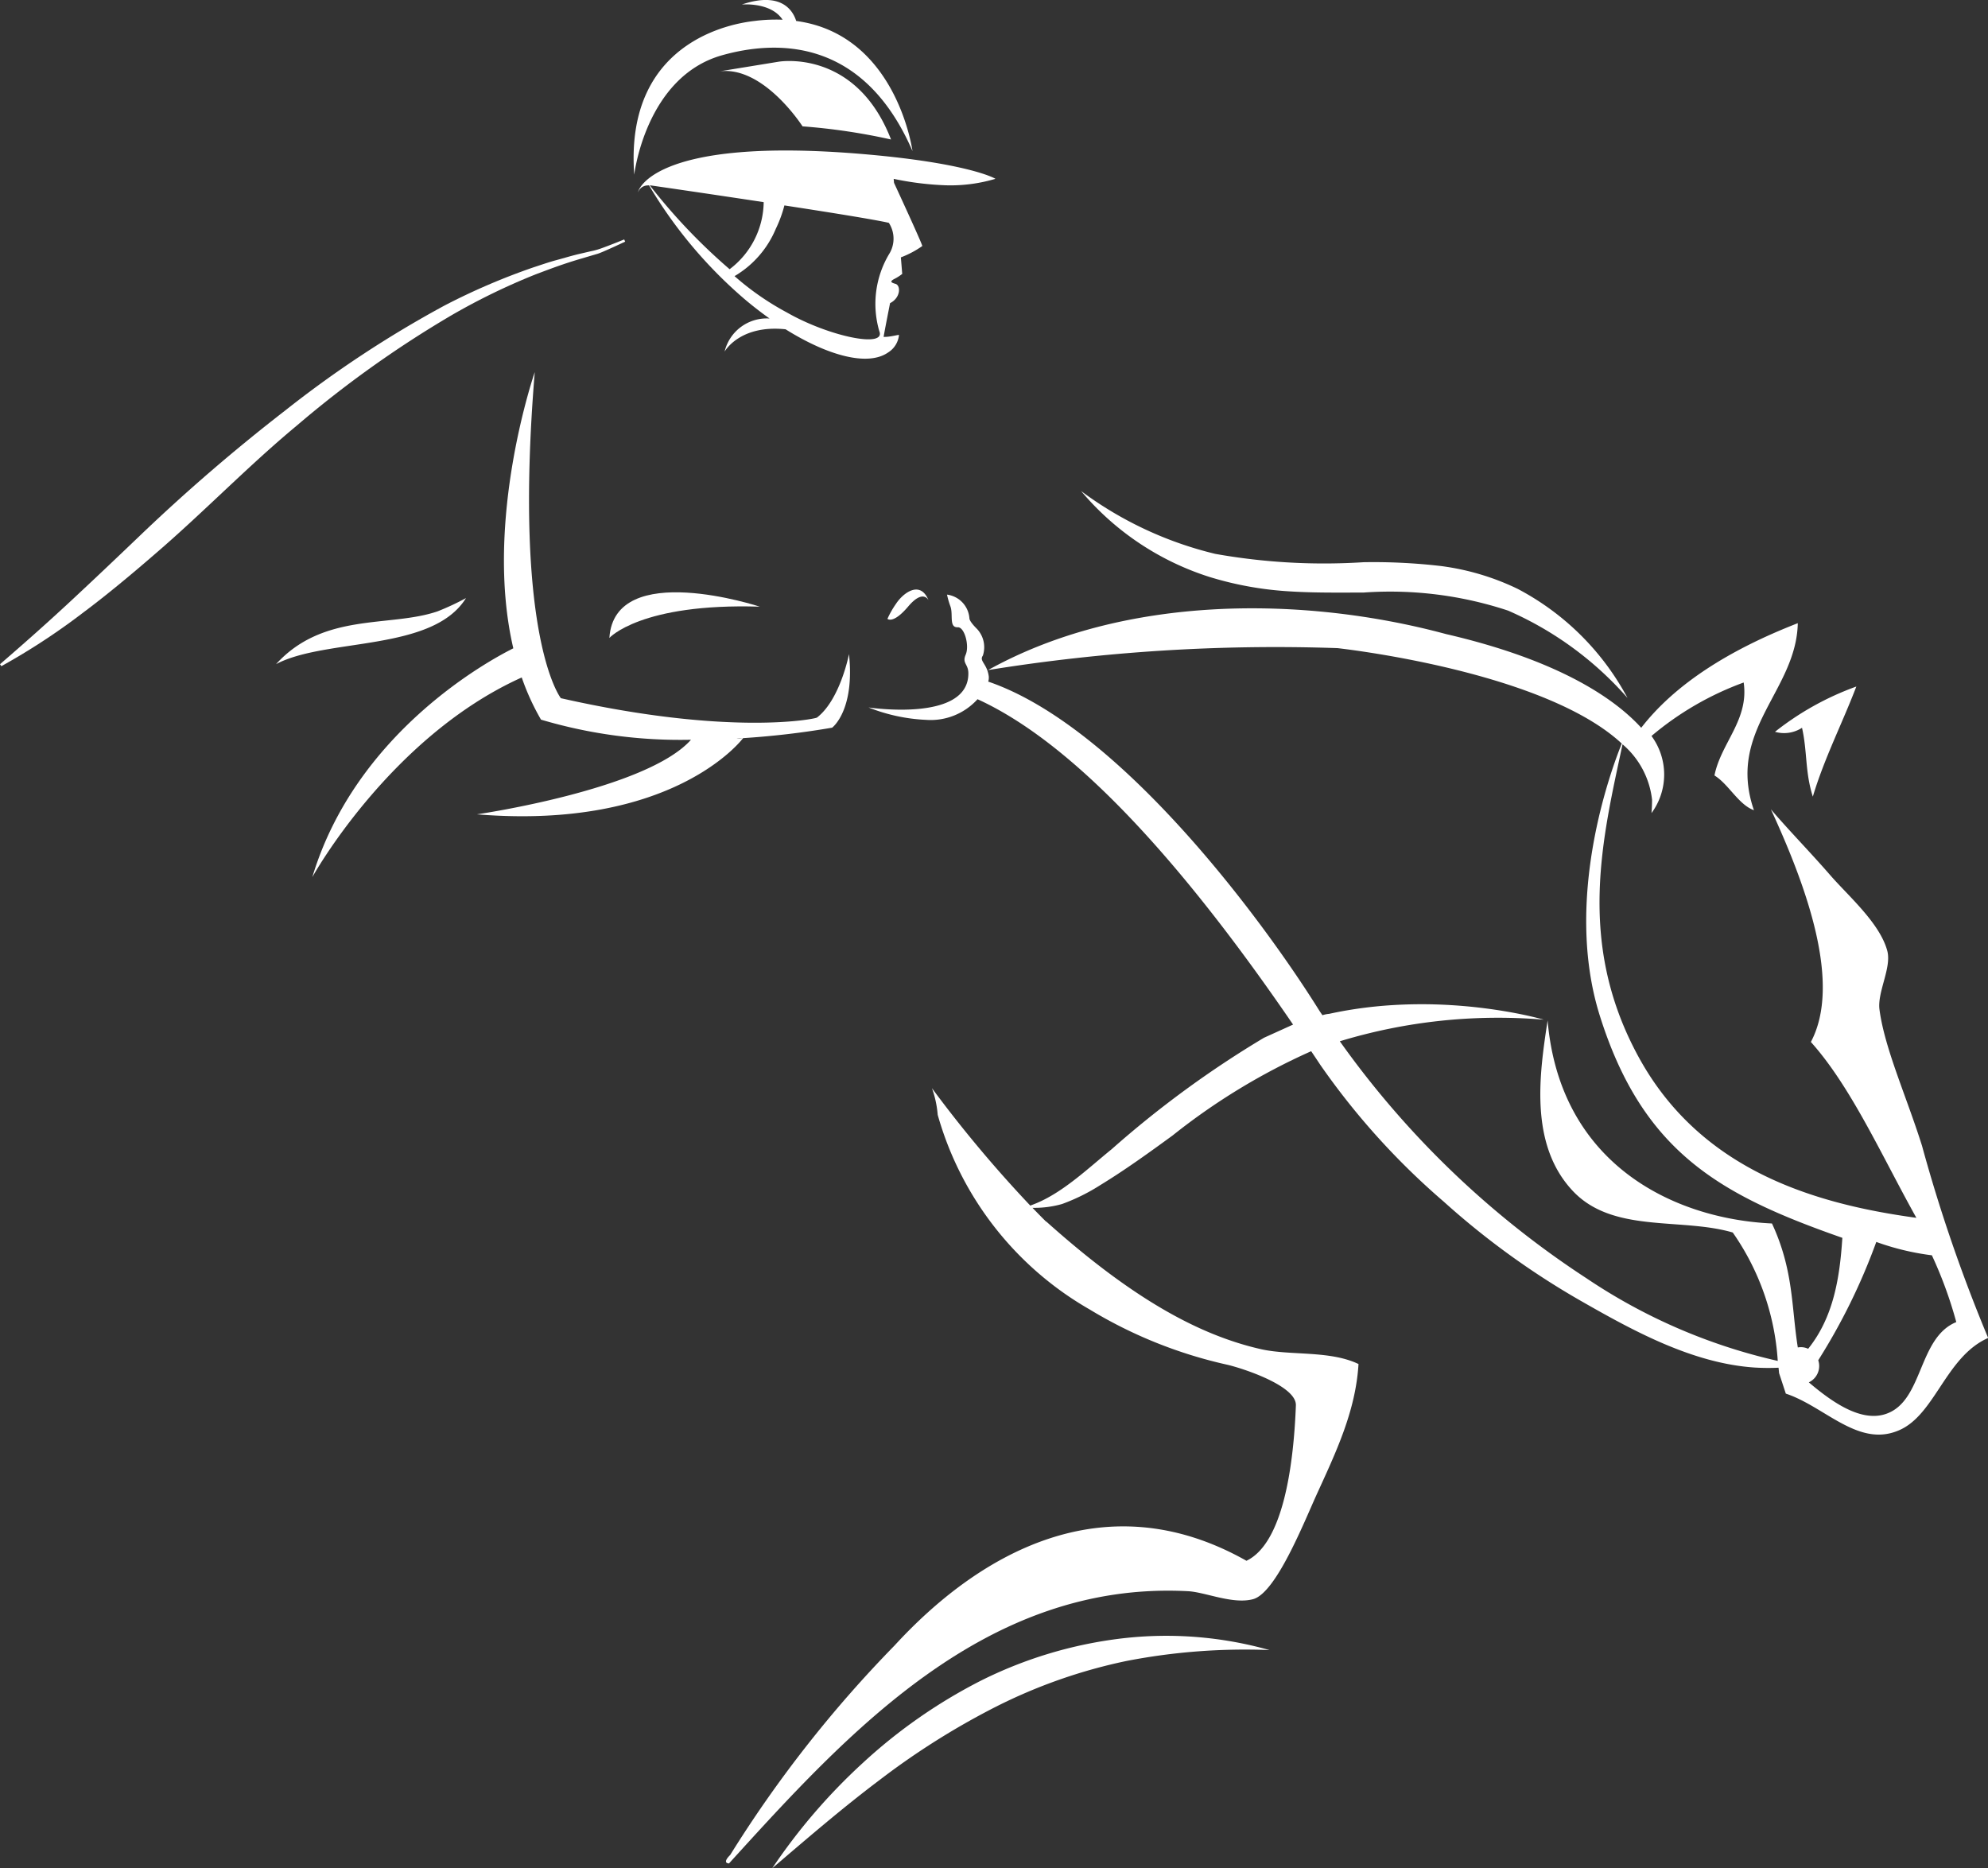 <svg id="Group_1011" data-name="Group 1011" xmlns="http://www.w3.org/2000/svg" width="117.847" height="110.741" viewBox="0 0 117.847 110.741">
  <rect x="0" y="0" width="117.847" height="110.741" fill="#333333" stroke="none"/>
  <path id="Path_5657" data-name="Path 5657" d="M482.82,315.61c-.911-2.9-2.221-5.776-2.522-8.08-.133-1.032.723-2.465.467-3.461-.426-1.627-2.271-3.229-3.349-4.457-1.215-1.4-2.435-2.637-3.555-3.946,2.142,4.641,4.2,10.349,2.371,13.792,2.393,2.666,4.227,6.8,6.254,10.424-6.109-.835-12.948-2.858-16.592-9.769-3.54-6.687-2-12.783-.826-18.3a5.053,5.053,0,0,1,1.75,3.288c0,.284-.015.556-.034.79a3.852,3.852,0,0,0,0-4.571,18.009,18.009,0,0,1,5.465-3.17c.322,2.218-1.349,3.584-1.732,5.51.847.521,1.419,1.725,2.34,2.06-1.639-4.749,2.514-7.06,2.6-11.087-4.154,1.618-7.316,3.662-9.281,6.2-1.519-1.666-4.762-3.978-11.57-5.554-8.467-2.282-19.106-2.339-27.148,2.133a107.193,107.193,0,0,1,20.714-1.3c.853.1,12.337,1.46,16.85,5.657-.609,1.5-3.479,9.174-1.308,16.111,2.563,8.174,7.221,10.678,14.384,13.188-.154,2.414-.541,4.729-2.027,6.577a1,1,0,0,0-.613-.079c-.384-2.4-.241-4.571-1.532-7.349-5.849-.272-12.573-3.529-13.3-12.035-.474,3.114-1.1,7.285,1.441,10.05,2.371,2.6,6.439,1.611,9.534,2.52a14.92,14.92,0,0,1,2.668,7.611,33.548,33.548,0,0,1-11.342-4.9,54.308,54.308,0,0,1-14.619-14.047,32.27,32.27,0,0,1,12.087-1.28c-.137-.04-.276-.076-.414-.111-.633-.158-1.272-.285-1.914-.392a30.331,30.331,0,0,0-3.129-.357,28.356,28.356,0,0,0-3.964.029q-1.093.087-2.176.268-.561.095-1.116.216a1.92,1.92,0,0,0-.406.082c-.059-.093-.126-.18-.184-.274-3.626-5.8-12.007-16.9-19.625-19.5a.829.829,0,0,0,.031-.313c-.1-.76-.585-.9-.349-1.231a1.589,1.589,0,0,0-.34-1.571c-.364-.361-.449-.544-.457-.624a1.527,1.527,0,0,0-1.328-1.418,4.819,4.819,0,0,0,.206.712c.167.481-.1,1.248.428,1.223.408-.019.7,1.1.474,1.62s.145.542.156,1.085c.053,2.96-5.919,2.048-5.919,2.048a10.475,10.475,0,0,0,3.412.736,3.744,3.744,0,0,0,3.051-1.224c6.321,2.883,13.034,10.99,18.705,19.287l-1.722.78a60.236,60.236,0,0,0-9.03,6.606c-1.39,1.125-2.92,2.609-4.617,3.264l-.208.08a74.931,74.931,0,0,1-5.829-6.959,6.079,6.079,0,0,1,.34,1.577,19.343,19.343,0,0,0,8.992,11.529,27.023,27.023,0,0,0,8.148,3.28c.883.2,4.136,1.245,4.093,2.414-.138,3.649-.777,8.186-2.93,9.213-8.5-4.8-15.969-.307-20.863,5.025a72.649,72.649,0,0,0-9.744,12.417s-.506.468-.069.5c7-7.7,15.2-16.757,27.183-16.14,1.015.039,2.673.8,3.888.473,1.36-.372,3-4.518,3.769-6.208,1.133-2.486,2.31-4.929,2.478-7.73-1.693-.811-3.994-.492-5.74-.871-3.817-.857-7.8-3.125-12.773-7.579l0,.017q-.412-.409-.812-.826a6.008,6.008,0,0,0,1.752-.226,11.576,11.576,0,0,0,2.284-1.132c1.473-.9,2.87-1.911,4.263-2.926a37.91,37.91,0,0,1,8.221-5c.18.27.364.54.541.81a43.208,43.208,0,0,0,7.308,8.1,47.022,47.022,0,0,0,8.165,5.906c3.122,1.785,6.6,3.683,10.254,3.934a13.378,13.378,0,0,0,1.437.012c.009.107.023.212.031.319l.4,1.217c2.291.752,4.265,3.178,6.644,2.2,2.2-.878,2.807-4.378,5.35-5.5A93.629,93.629,0,0,1,482.82,315.61Zm-2.076,15.873c-1.487.559-3.223-.65-4.634-1.849a1.071,1.071,0,0,0,.559-1.309,36.257,36.257,0,0,0,3.441-7.014,15.24,15.24,0,0,0,3.295.792,24.823,24.823,0,0,1,1.447,3.959C482.591,326.982,482.9,330.686,480.743,331.483Z" transform="translate(-368.885 -247.693)" fill="#fff"/>
  <path id="Path_5658" data-name="Path 5658" d="M493.213,292.364c.319,1.4.174,2.623.641,4.081.672-2.254,1.741-4.335,2.579-6.527a17.085,17.085,0,0,0-4.822,2.684A1.944,1.944,0,0,0,493.213,292.364Z" transform="translate(-386.391 -249.223)" fill="#fff"/>
  <path id="Path_5659" data-name="Path 5659" d="M446.488,280.154a20.038,20.038,0,0,0,4.577.849c1.546.108,3.07.083,4.569.083a22.258,22.258,0,0,1,8.575,1.07,20.1,20.1,0,0,1,7.08,5.178,15.617,15.617,0,0,0-6.516-6.469,14.819,14.819,0,0,0-4.523-1.349,34.583,34.583,0,0,0-4.607-.229,36.811,36.811,0,0,1-8.787-.493,21.893,21.893,0,0,1-7.959-3.726A16.455,16.455,0,0,0,446.488,280.154Z" transform="translate(-374.811 -245.961)" fill="#fff"/>
  <path id="Path_5660" data-name="Path 5660" d="M436.168,362.183a25.336,25.336,0,0,0-8.4,2.524,31.193,31.193,0,0,0-6.967,4.862,34.7,34.7,0,0,0-5.363,6.236c2.108-1.8,4.177-3.585,6.36-5.227a44.667,44.667,0,0,1,6.9-4.346,31.332,31.332,0,0,1,7.747-2.713,36.819,36.819,0,0,1,8.468-.644A22.564,22.564,0,0,0,436.168,362.183Z" transform="translate(-369.658 -265.064)" fill="#fff"/>
  <path id="Path_5661" data-name="Path 5661" d="M389,283.2a15.35,15.35,0,0,1-1.685.786c-2.829.967-6.751.032-9.573,3.129C380.694,285.547,387.014,286.4,389,283.2Z" transform="translate(-361.377 -247.747)" fill="#fff"/>
  <path id="Path_5662" data-name="Path 5662" d="M424.7,283.387a5.432,5.432,0,0,0-.513.9s.329.332,1.231-.733,1.206-.36,1.206-.36C426.135,281.971,425.115,282.756,424.7,283.387Z" transform="translate(-371.58 -247.604)" fill="#fff"/>
  <path id="Path_5663" data-name="Path 5663" d="M403.063,285.465s1.854-2.074,8.914-1.853C411.977,283.611,403.36,280.773,403.063,285.465Z" transform="translate(-366.939 -247.651)" fill="#fff"/>
  <path id="Path_5664" data-name="Path 5664" d="M406.031,287.731a49.909,49.909,0,0,0,5.278-.62s1.355-1,1-4.362c0,0-.518,2.7-1.9,3.764-.1.079-5.159,1.117-15.18-1.149,0,0-2.847-3.568-1.548-19.328,0,0-3.046,8.788-1.271,16.371-1.5.75-9.345,5.012-11.914,13.561,0,0,4.6-8.317,12.413-11.833a14.144,14.144,0,0,0,1.142,2.5,28.954,28.954,0,0,0,8.892,1.192c-2.639,2.964-12.689,4.421-12.689,4.421C401.875,293.2,405.959,287.827,406.031,287.731Zm-.032,0a.953.953,0,0,1-.355.026C405.759,287.752,405.882,287.741,406,287.733Z" transform="translate(-361.981 -243.977)" fill="#fff"/>
  <path id="Path_5665" data-name="Path 5665" d="M410.154,241.041c3.274-.92,8.378-1.015,11.281,5.679,0,0-.927-6.905-6.893-7.71-.175-.562-.836-1.786-3.224-.974,0,0,1.72-.164,2.417.9a9.987,9.987,0,0,0-1.638.07c-.634.079-7.765.786-7.156,9.117C404.942,248.128,405.613,242.317,410.154,241.041Z" transform="translate(-367.344 -237.767)" fill="#fff"/>
  <path id="Path_5666" data-name="Path 5666" d="M405.246,251.662a.617.617,0,0,1,.471-.385,1.211,1.211,0,0,1,.176-.012A27.006,27.006,0,0,0,411.548,258c.49.417.989.8,1.49,1.158a2.569,2.569,0,0,0-2.665,1.96s.891-1.608,3.615-1.322c2.487,1.556,4.867,2.216,6.074,1.376a1.379,1.379,0,0,0,.648-1.031c0-.048-.488.117-.908.106-.017,0,.379-2,.379-2,.636-.32.646-1.058.314-1.147s-.292-.172-.026-.306a2.685,2.685,0,0,0,.433-.281l-.08-.98a5.657,5.657,0,0,0,1.269-.672c.013-.1-1.675-3.746-1.675-3.746l-.02-.236a17.976,17.976,0,0,0,3.055.38,9.312,9.312,0,0,0,2.976-.382c-.123-.087-1.8-.933-7.586-1.444C405.8,248.279,405.2,251.763,405.246,251.662Zm.694-.394c.016,0,.035,0,.05,0s3.273.472,6.7.992a5.058,5.058,0,0,1-2.02,3.975A34.528,34.528,0,0,1,405.941,251.268Zm14.215,4.019a5.767,5.767,0,0,0-.612,4.618c.424,1.031-3,.311-5.468-1.1a16.377,16.377,0,0,1-3.113-2.16,5.876,5.876,0,0,0,2.444-2.8,7.546,7.546,0,0,0,.512-1.391c2.716.417,5.3.831,6.191,1.032A1.724,1.724,0,0,1,420.156,255.287Z" transform="translate(-367.419 -240.277)" fill="#fff"/>
  <path id="Path_5667" data-name="Path 5667" d="M416.353,246.274a36.578,36.578,0,0,1,5.246.779c-2.1-5.41-6.664-4.611-6.664-4.611l-3.5.571C414.055,242.679,416.353,246.274,416.353,246.274Z" transform="translate(-368.779 -238.784)" fill="#fff"/>
  <path id="Path_5668" data-name="Path 5668" d="M383.487,260.479a38.272,38.272,0,0,1,5.039-2.454c.439-.164.876-.331,1.319-.487s.887-.3,1.337-.432l.675-.2.343-.1c.123-.041.229-.087.339-.133.435-.188.863-.386,1.29-.586l-.057-.13c-.435.176-.874.35-1.313.511a4.183,4.183,0,0,1-.665.188l-.691.161c-.46.107-.912.248-1.371.371s-.9.282-1.355.428a38.837,38.837,0,0,0-5.228,2.243,65.292,65.292,0,0,0-9.492,6.252,108.283,108.283,0,0,0-8.589,7.4c-1.359,1.3-2.717,2.59-4.09,3.867s-2.775,2.522-4.208,3.757l.08.117a39.253,39.253,0,0,0,4.763-3.11c1.522-1.135,2.975-2.353,4.4-3.586,2.863-2.464,5.469-5.174,8.347-7.562A64.21,64.21,0,0,1,383.487,260.479Z" transform="translate(-356.77 -241.763)" fill="#fff"/>
</svg>
